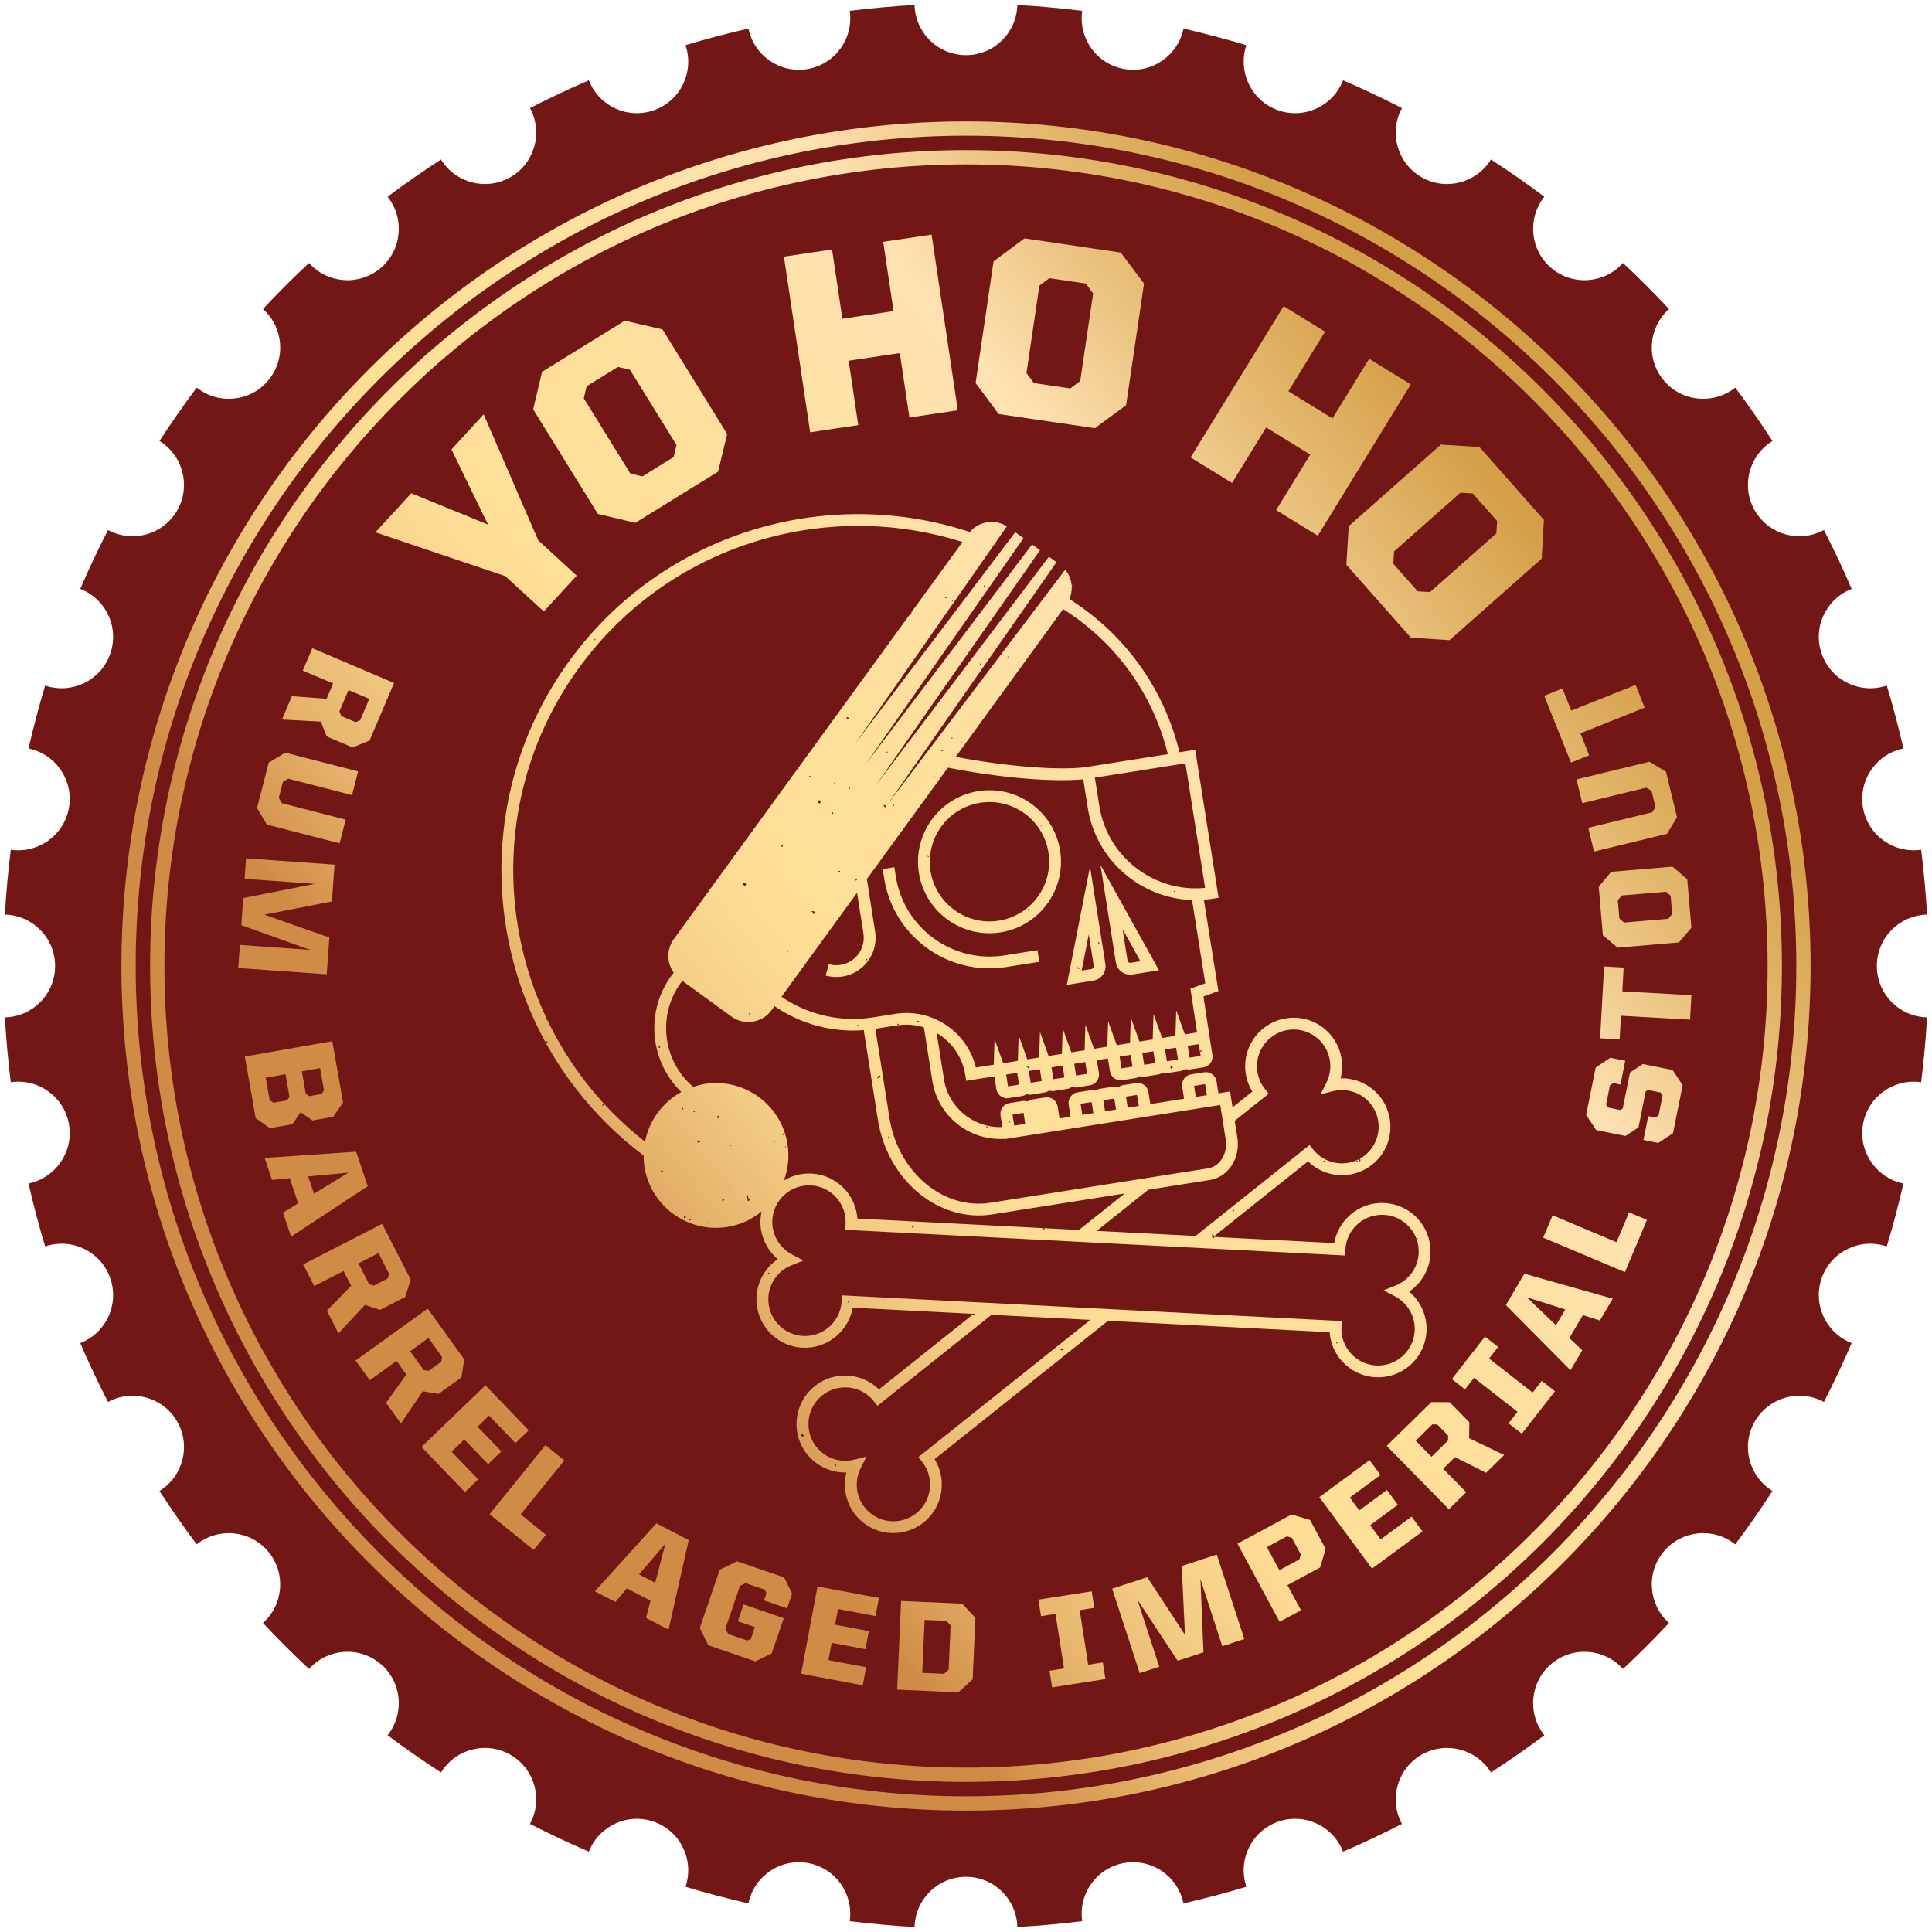 <?xml version="1.0" encoding="UTF-8"?>
<svg id="Layer_1" data-name="Layer 1" xmlns="http://www.w3.org/2000/svg" xmlns:xlink="http://www.w3.org/1999/xlink" viewBox="0 0 808.81 808.81">
  <defs>
    <style>
      .cls-1 {
        fill: url(#linear-gradient);
      }

      .cls-2 {
        fill: #721716;
      }
    </style>
    <linearGradient id="linear-gradient" x1="247.69" y1="531.31" x2="637.54" y2="215.62" gradientUnits="userSpaceOnUse">
      <stop offset="0" stop-color="#d08b46"/>
      <stop offset="0" stop-color="#d28e49"/>
      <stop offset=".1" stop-color="#e5b26b"/>
      <stop offset=".19" stop-color="#f3cb83"/>
      <stop offset=".28" stop-color="#fcda91"/>
      <stop offset=".34" stop-color="#ffe097"/>
      <stop offset=".49" stop-color="#fee09c"/>
      <stop offset=".69" stop-color="#fee1ad"/>
      <stop offset=".73" stop-color="#fee2b2"/>
      <stop offset=".89" stop-color="#e4b86f"/>
      <stop offset="1" stop-color="#d59f48"/>
    </linearGradient>
  </defs>
  <path class="cls-2" d="M696.52,649.52c7.53-8.98,20.8-10.23,29.92-2.99,5.46-7.25,10.62-14.73,15.59-22.35-9.89-6.11-13.24-18.98-7.39-29.11,5.86-10.14,18.69-13.68,28.93-8.15,4.11-8.08,8.04-16.27,11.61-24.65-10.89-4.25-16.47-16.4-12.45-27.44,4.02-11.03,16.09-16.75,27.15-13.03,2.63-8.65,4.92-17.45,6.97-26.34-11.39-2.34-18.95-13.3-16.92-24.84,2.03-11.52,12.85-19.22,24.35-17.56,1.08-8.97,1.96-18,2.45-27.14-11.64-.32-21-9.8-21-21.52s9.35-21.21,21-21.52c-.48-9.14-1.36-18.17-2.45-27.14-11.49,1.67-22.32-6.04-24.35-17.56-2.03-11.53,5.52-22.49,16.92-24.84-2.05-8.89-4.33-17.69-6.97-26.34-11.06,3.73-23.13-2-27.15-13.03-4.02-11.04,1.56-23.19,12.45-27.44-3.57-8.38-7.5-16.57-11.61-24.65-10.24,5.53-23.07,1.99-28.93-8.15-5.85-10.14-2.51-23.01,7.39-29.11-4.97-7.62-10.13-15.1-15.59-22.35-9.12,7.24-22.39,5.99-29.92-2.99-7.51-8.95-6.46-22.19,2.19-29.92-6.21-6.64-12.63-13.06-19.27-19.27-7.74,8.65-20.97,9.7-29.93,2.19-8.98-7.53-10.23-20.8-2.99-29.92-7.25-5.46-14.73-10.62-22.35-15.59-6.11,9.89-18.98,13.24-29.11,7.38-10.14-5.85-13.68-18.69-8.15-28.92-8.08-4.11-16.27-8.04-24.65-11.61-4.25,10.89-16.4,16.47-27.44,12.45-11.03-4.02-16.75-16.09-13.03-27.15-8.65-2.63-17.45-4.91-26.34-6.97-2.35,11.4-13.3,18.95-24.84,16.92-11.52-2.03-19.22-12.85-17.56-24.34-8.97-1.08-18-1.96-27.14-2.45-.32,11.64-9.8,21-21.52,21s-21.21-9.35-21.52-21c-9.14.48-18.17,1.36-27.14,2.45,1.67,11.49-6.04,22.31-17.56,24.34-11.53,2.03-22.49-5.52-24.84-16.92-8.89,2.05-17.69,4.34-26.34,6.97,3.72,11.06-2,23.14-13.03,27.15-11.04,4.02-23.19-1.56-27.44-12.45-8.38,3.57-16.57,7.5-24.65,11.61,5.53,10.24,1.99,23.07-8.15,28.92-10.14,5.85-23,2.51-29.11-7.38-7.62,4.97-15.1,10.13-22.35,15.59,7.24,9.12,5.99,22.39-2.99,29.92-8.96,7.51-22.19,6.46-29.92-2.19-6.64,6.2-13.06,12.63-19.27,19.27,8.66,7.74,9.71,20.97,2.19,29.92-7.53,8.98-20.8,10.23-29.92,2.99-5.46,7.25-10.62,14.73-15.59,22.35,9.89,6.11,13.23,18.98,7.38,29.11-5.86,10.14-18.69,13.68-28.93,8.15-4.11,8.08-8.04,16.27-11.61,24.65,10.89,4.25,16.47,16.41,12.45,27.44-4.02,11.03-16.09,16.75-27.15,13.03-2.63,8.65-4.91,17.45-6.97,26.34,11.39,2.34,18.95,13.3,16.92,24.84-2.03,11.52-12.85,19.22-24.35,17.56-1.08,8.97-1.96,18-2.44,27.14,11.64.32,21,9.8,21,21.52s-9.35,21.21-21,21.52c.48,9.14,1.36,18.17,2.44,27.14,11.49-1.67,22.32,6.04,24.35,17.56,2.03,11.53-5.52,22.49-16.92,24.84,2.05,8.89,4.33,17.69,6.97,26.34,11.06-3.73,23.14,2,27.15,13.03,4.02,11.04-1.56,23.19-12.45,27.44,3.57,8.38,7.5,16.57,11.61,24.65,10.24-5.53,23.07-1.99,28.93,8.15,5.85,10.13,2.51,23-7.38,29.11,4.97,7.62,10.13,15.1,15.59,22.35,9.12-7.24,22.39-5.99,29.92,2.99,7.51,8.95,6.46,22.19-2.19,29.92,6.21,6.64,12.63,13.06,19.27,19.27,7.73-8.65,20.97-9.7,29.92-2.19,8.98,7.53,10.23,20.8,2.99,29.92,7.25,5.46,14.73,10.62,22.35,15.59,6.11-9.89,18.98-13.24,29.11-7.38,10.14,5.85,13.68,18.69,8.15,28.92,8.08,4.11,16.27,8.04,24.65,11.61,4.25-10.88,16.4-16.47,27.44-12.45,11.03,4.02,16.75,16.09,13.03,27.15,8.65,2.63,17.45,4.91,26.34,6.97,2.35-11.4,13.3-18.95,24.84-16.92,11.52,2.03,19.22,12.85,17.56,24.35,8.97,1.08,18,1.96,27.14,2.44.32-11.64,9.8-21,21.52-21s21.21,9.35,21.52,21c9.14-.48,18.17-1.36,27.14-2.44-1.67-11.5,6.04-22.32,17.56-24.35,11.53-2.03,22.49,5.52,24.84,16.92,8.89-2.05,17.69-4.34,26.34-6.97-3.72-11.06,2-23.14,13.03-27.15,11.04-4.02,23.2,1.56,27.44,12.45,8.38-3.57,16.57-7.5,24.65-11.61-5.53-10.24-1.99-23.07,8.15-28.92,10.14-5.85,23-2.51,29.11,7.38,7.62-4.97,15.1-10.13,22.35-15.59-7.24-9.12-5.99-22.39,2.99-29.92,8.96-7.51,22.19-6.46,29.93,2.19,6.64-6.2,13.06-12.63,19.27-19.27-8.66-7.74-9.71-20.97-2.19-29.92Z"/>
  <path class="cls-1" d="M404.41,50.83c-194.97,0-353.58,158.61-353.58,353.58s158.61,353.58,353.58,353.58,353.58-158.61,353.58-353.58S599.37,50.83,404.41,50.83ZM404.41,752c-191.67,0-347.6-155.93-347.6-347.59S212.74,56.81,404.41,56.81s347.6,155.93,347.6,347.6-155.93,347.59-347.6,347.59ZM404.41,62.84c-188.34,0-341.57,153.23-341.57,341.57s153.23,341.57,341.57,341.57,341.57-153.23,341.57-341.57S592.75,62.84,404.41,62.84ZM404.41,739.99c-185.04,0-335.58-150.54-335.58-335.58S219.36,68.83,404.41,68.83s335.58,150.54,335.58,335.58-150.54,335.58-335.58,335.58ZM211.55,241.19l-54.39-18.35,15.01-16.35,32.13,13.12-15.3-31.45,13.48-14.68,22.84,52.71,16.11,14.8-13.78,15-16.11-14.79ZM265.99,218.86l34.63-21.4,3.8-15.76-27.07-43.79-15.8-3.65-34.63,21.4-3.71,15.71,27.07,43.78,15.71,3.71ZM245.59,161.71l13.1-8.1,5.04,1.19,19.48,31.51-1.19,5.04-13.1,8.1-5.04-1.19-19.48-31.51,1.19-5.04ZM339.16,180.99l-10.97-73.54,20.14-3,4.32,28.99,21.42-3.2-4.32-28.99,20.25-3.02,10.97,73.54-20.25,3.02-4.02-26.96-21.42,3.19,4.02,26.97-20.14,3ZM458.36,179.27l13.07-9.62,7.5-50.94-9.74-12.98-40.29-5.94-12.96,9.63-7.51,50.94,9.63,12.96,40.29,5.94ZM435.14,119.55l4.16-3.09,15.24,2.24,3.09,4.16-5.41,36.67-4.16,3.09-15.24-2.25-3.09-4.16,5.4-36.67ZM515.79,202.18l-17.35-10.67,38.94-63.33,17.35,10.67-15.35,24.96,18.45,11.35,15.35-24.96,17.44,10.73-38.94,63.33-17.44-10.73,14.28-23.22-18.45-11.35-14.28,23.22ZM563.64,236.41l26.99,30.52,16.2,1.07,38.59-34.14.91-16.21-26.99-30.52-16.13-.99-38.59,34.13-.99,16.13ZM583.61,230.83l27.77-24.57,5.17.32,10.21,11.54-.32,5.17-27.77,24.57-5.17-.32-10.21-11.54.32-5.17ZM657.67,319.25l-11.18-27.97,7.61-3.04,3.7,9.26,26.93-10.76,3.8,9.51-26.92,10.75,3.68,9.21-7.61,3.04ZM659.99,326.3l30.56-7.41,6.89,4.2,4.62,19.05-4.19,6.95-30.56,7.41-2.41-9.94,26.79-6.5,1.35-2.21-1.64-6.75-2.21-1.35-26.79,6.5-2.41-9.94ZM674.49,364.99l-5.2,6.23,1.73,20.3,6.18,5.21,25.67-2.19,5.21-6.17-1.73-20.3-6.18-5.26-25.67,2.18ZM698.39,384.65l-18.48,1.57-1.98-1.67-.65-7.68,1.67-1.98,18.47-1.57,1.98,1.67.65,7.68-1.67,1.98ZM708.1,416.63l-.57,10.22-28.94-1.62-.55,9.9-8.18-.46,1.68-30.07,8.18.46-.56,9.95,28.94,1.62ZM700.21,447.94l4.22,6.34-4.04,20.11-6.15,4.09-6.23-1.25,2-9.98,3.01.61,1.34-.94,1.66-8.29-.84-1.27-5.28-1.06-.95.63-3.02,15.04-5.44,3.58-12.25-2.46-4.22-6.34,3.99-19.85,6.15-4.09,6.23,1.25-2,9.98-3.01-.61-1.39.93-1.61,8.03.9,1.28,5.07,1.02,1-.63,3.02-15.04,5.39-3.58,12.46,2.5ZM681.99,507.53l7.49,3.16-9.22,21.87-34.22-14.43,3.95-9.37,26.73,11.27,5.27-12.5ZM630.41,546.34l27.05,27.3,4.93-8.35-5.41-5.13,5.67-9.6,7.11,2.26,5.4-9.14-37-10.46-7.75,13.13ZM655.28,548.2l-3.89,6.59-12.22-11.72,16.11,5.13ZM645.42,578.09l5.56,4.34-13.89,17.79-5.56-4.34,3.78-4.84-18.22-14.22-3.78,4.84-5.52-4.31,13.89-17.79,5.52,4.31-3.81,4.89,18.22,14.22,3.81-4.89ZM615.14,595.43l-8.26-8.42-7.66-.04-18.69,18.33,26.02,26.53,7.27-7.13-9.66-9.84,4.96-4.86,13,6.56,7.58-7.43-14.67-7.03.1-6.66ZM599.27,609.86l-6.6-6.73,6.96-6.83,2.05.02,4.53,4.62.02,2.09-6.96,6.83ZM590.94,634.92l4.57,6.2-21.13,15.57-22.06-29.93,21.04-15.5,4.57,6.2-12.84,9.46,3.96,5.38,11.58-8.53,4.57,6.2-11.58,8.54,4.38,5.94,12.93-9.52ZM540.7,634.03l-22.65,12.22,17.64,32.7,8.96-4.83-5.68-10.53,13.7-7.39,2.29-7.79-6.52-12.08-7.74-2.31ZM543.98,652.82l-8.39,4.53-5.22-9.67,8.39-4.52,2.04.61,3.78,7.01-.61,2.04ZM509.4,650.81l11.53,35.35-9.22,3.01-9.16-28.08,1.27,30.65-10.81,3.52-16.85-25.57,9.16,28.07-8.2,2.68-11.53-35.36,14.7-4.79,15.8,24.1-1.4-28.8,14.71-4.79ZM461.68,695.94l1.09,6.98-22.31,3.48-1.09-6.97,6.07-.95-3.57-22.84-6.07.95-1.08-6.92,22.31-3.48,1.08,6.92-6.12.96,3.57,22.84,6.12-.96ZM377.23,670.23l-1.64,37.12,25.6,1.13,6.01-5.45,1.14-25.71-5.5-5.96-25.61-1.13ZM397.14,698.97l-1.91,1.75-9.14-.4.98-22.16,9.14.4,1.75,1.91-.82,18.51ZM342.26,664.14l25.69,4.83-1.43,7.57-15.68-2.95-1.24,6.57,14.14,2.66-1.42,7.58-14.14-2.66-1.36,7.26,15.78,2.96-1.42,7.58-25.8-4.85,6.87-36.55ZM328.27,660.35l3.35,6.84-2.09,6.11-9.68-3.31,1.03-3-.69-1.49-8.05-2.75-2.33,1.14-6.12,17.89,1.16,2.27,8.05,2.76,1.44-.71,1.69-4.94-7.14-2.44,2.41-7.03,16.82,5.75-5.04,14.73-6.84,3.35-19.72-6.75-3.55-7.25,8.34-24.36,7.25-3.55,19.72,6.75ZM249.02,666.18l8.6,4.47,4.83-5.68,9.89,5.14-1.87,7.22,9.41,4.9,8.45-37.48-13.52-7.03-25.78,28.46ZM274.29,662.63l-6.78-3.52,11.04-12.83-4.26,16.35ZM236.24,611.39l-18.26,22.59,10.56,8.54-5.11,6.33-18.49-14.94,23.38-28.93,7.92,6.41ZM194.38,602.62l-5.32,5.11,11.13,11.57-5.55,5.34-18.19-18.9,26.78-25.77,18.12,18.82-5.55,5.34-11.06-11.49-4.81,4.63,9.97,10.36-5.55,5.34-9.97-10.36ZM183.59,583.55l9.58-6.9,1.19-7.56-15.31-21.26-30.19,21.74,5.96,8.26,11.2-8.07,4.07,5.65-8.46,11.87,6.21,8.62,9.18-13.46,6.58,1.11ZM179.36,560.15l5.7,7.92-.33,2.03-5.25,3.78-2.07-.3-5.7-7.92,7.66-5.51ZM159.13,548.35l10.5-5.38,2.31-7.3-11.94-23.3-33.08,16.95,4.64,9.07,12.27-6.29,3.17,6.18-10.14,10.46,4.84,9.45,11.09-11.91,6.33,2.08ZM158.46,524.61l4.45,8.67-.63,1.96-5.75,2.95-2-.61-4.45-8.68,8.39-4.3ZM149.11,482.15l-38.33,2.61,3.09,9.19,7.42-.74,3.55,10.57-6.36,3.9,3.38,10.05,32.1-21.14-4.86-14.45ZM131.45,499.74l-2.44-7.25,16.86-1.58-14.42,8.83ZM122.37,470.66l3.54-5.06,4.87,3.47,8.65-1.52,4.2-5.99-4.51-25.68-36.61,6.43,4.53,25.79,5.99,4.2,9.34-1.64ZM134,447.17l1.64,9.34-1.1,1.5-5.09.89-1.43-1.01-1.65-9.39,7.64-1.34ZM111.24,451.17l8.28-1.46,1.67,9.5-1.06,1.44-5.68,1-1.56-1.1-1.65-9.39ZM136.79,407.88l-37.05-2.64.69-9.67,29.43,2.1-28.84-10.37.81-11.33,30-5.95-29.43-2.1.61-8.59,37.05,2.65-1.1,15.41-28.25,5.54,27.17,9.55-1.1,15.41ZM111.71,345.2l-4.1-6.96,4.89-18.98,6.96-4.16,30.46,7.84-2.55,9.91-26.7-6.87-2.23,1.32-1.73,6.73,1.32,2.23,26.7,6.87-2.55,9.91-30.46-7.84ZM136.77,308.3l10.86,4.62,7.09-2.9,10.25-24.1-34.22-14.55-3.99,9.37,12.7,5.4-2.72,6.4-14.53-1.09-4.16,9.77,16.26.88,2.46,6.2ZM145.91,288.88l8.68,3.69-3.82,8.98-1.91.77-5.95-2.53-.82-1.93,3.82-8.98ZM370.15,367.73l-.61-3.89,4.88-.77.61,3.89c3.42,21.62,23.79,36.42,45.41,33.01l13.89-2.2.77,4.88-13.89,2.2c-24.31,3.84-47.22-12.81-51.06-37.12ZM474.1,407.95l11.1-1.75-24.5-44.06,6.44,40.77c.52,3.31,3.64,5.58,6.95,5.05ZM477.45,402.42l-4.12.65c-.62.1-1.2-.33-1.3-.94l-2.09-13.2,7.5,13.5ZM561.85,569.88c3.64,4.03,8.62,6.4,14.03,6.67,1.44.08,2.86,0,4.25-.22,3.84-.61,7.43-2.31,10.39-4.98,4.03-3.63,6.4-8.61,6.67-14.03.33-6.42-2.44-12.56-7.26-16.6,5.21-3.52,8.59-9.35,8.92-15.77.03-.48.01-.95,0-1.42-.04-.02-.06-.02-.1-.05-.19-.19-.17-.26.1-.28-.16-4.78-1.97-9.3-5.2-12.89-3.63-4.02-8.62-6.39-14.03-6.67-5.42-.28-10.61,1.57-14.64,5.2-3.41,3.07-5.63,7.12-6.4,11.57l-50.4-2.59c.02,1.01-.49,1.11-.68.08-.09-.46-.08-.98.02-1.14.25-.41.58.06.65.87l39.41-31.44c7.21,7.08,18.77,7.83,26.87,1.37,4.24-3.38,6.91-8.21,7.51-13.6.61-5.39-.92-10.69-4.3-14.93-4.01-5.02-10.15-7.78-16.44-7.61,1.57-6.1.24-12.7-3.77-17.72-3.38-4.24-8.21-6.91-13.6-7.51-5.39-.6-10.69.92-14.93,4.3-4.24,3.38-6.91,8.21-7.52,13.6-.51,4.56.51,9.06,2.88,12.9l-8.28,6.6-1.06-6.65-4.85.77-.8-5.04c-.39-2.46-2.71-4.15-5.18-3.76l-5.45.86c-2.46.39-4.15,2.71-3.76,5.17l.8,5.04-14.12,2.24-.8-5.04c-.39-2.46-2.71-4.15-5.17-3.76l-5.45.86c-.74.12-1.39.42-1.95.83-.66-.22-1.37-.3-2.11-.19l-5.45.86c-.73.12-1.39.42-1.95.83-.66-.22-1.37-.3-2.11-.19l-5.45.86c-2.46.39-4.15,2.71-3.76,5.18l.8,5.04-4.62.73-.79-5.04c-.39-2.46-2.71-4.15-5.18-3.76l-2.63.41s-.02,0-.03,0l-2.79.44c-.73.12-1.39.42-1.95.83-.66-.22-1.37-.3-2.11-.19l-5.45.86c-2.46.39-4.15,2.71-3.76,5.17l.77,4.87c-11.88.51-22.54-7.98-24.44-20l-3.07-19.4c6.19,3.66,10.77,9.96,11.98,17.6l.39,2.44,11.79-1.86.84,5.36c.39,2.46,2.71,4.15,5.18,3.76l5.44-.86c.74-.11,1.39-.42,1.95-.83.66.22,1.37.31,2.11.19l5.45-.86c.73-.11,1.39-.42,1.95-.83.66.22,1.38.31,2.11.19l5.45-.86c.73-.11,1.39-.42,1.95-.83.66.22,1.37.31,2.11.19l5.45-.86c2.46-.39,4.15-2.71,3.76-5.18l-.85-5.35,4.62-.73.85,5.35c.39,2.46,2.71,4.15,5.17,3.76l5.45-.86c.73-.11,1.39-.42,1.95-.83.66.22,1.37.31,2.11.19l5.45-.86c.73-.12,1.39-.42,1.95-.83.66.22,1.38.3,2.11.19l5.45-.86c.73-.12,1.39-.42,1.95-.83.66.22,1.37.3,2.11.19l5.45-.86c2.46-.39,4.15-2.71,3.76-5.18l-1.22-7.72-2.54-16.79,6.25-2.26-.32-2.02s-2.67-16.77-5.76-36.2c1.24-.09,2.48-.23,3.73-.42l2.44-.39-9.8-61.98-6.57,1.04c-6.39-26.2-22.18-48.6-45-63.44-.36-.23-.73-.44-1.09-.67.73-1.71,1.04-3.53.96-5.32l.26-.36-.31-.23c-.23-2.32-1.14-4.56-2.66-6.42l-74.76,98.77,10.92-15.65c-.14-.04-.23-.11-.18-.2.06-.1.26-.18.46-.21l59.91-85.85-3.17-2.3-72.32,95.55,68.58-98.27-3.31-2.41-69.64,92,66.04-94.62-3.45-2.5-26.79,35.4c.06.04.1.1.1.19,0,.15-.1.24-.24.24-.06,0-.1-.02-.14-.05l-39.87,52.68,13.93-19.96c-.03-.14.02-.29.18-.39.05-.03.1-.04.14-.07l49.19-70.49c-5.05-3.17-11.66-2.17-15.52,2.38-60-19.81-128.54.16-167.64,53.94-39.98,55-36.79,128.35,3.04,179.49.06-.01.15-.02.27-.02.34,0,.47.05.3.12-.13.05-.32.05-.48.02,7.91,10.13,17.22,19.41,27.95,27.47,0,1.55.09,3.12.34,4.71,2.61,16.53,18.13,27.81,34.66,25.2,5.49-.87,10.39-3.19,14.4-6.47-.24,1.09-.42,2.2-.48,3.35-.33,6.42,2.44,12.56,7.26,16.6-5.21,3.52-8.59,9.35-8.92,15.77-.58,11.18,8.05,20.74,19.23,21.31,10.34.52,19.3-6.82,21.04-16.77l50.56,2.6c.24-.16.46-.06.46.28,0,.19-.17.37-.37.37-.3,0-.42-.18-.33-.39l-39.32,31.36c-3.22-3.17-7.38-5.16-11.94-5.67-5.39-.61-10.69.92-14.93,4.3-4.24,3.38-6.91,8.21-7.51,13.6-.61,5.39.92,10.69,4.3,14.93,4.01,5.03,10.15,7.79,16.44,7.62-1.57,6.09-.24,12.7,3.77,17.72,3.38,4.24,8.21,6.91,13.6,7.51,1.85.2,3.68.16,5.47-.12,3.43-.54,6.67-1.96,9.46-4.18,4.24-3.38,6.91-8.21,7.51-13.6.51-4.56-.5-9.06-2.88-12.91l72.61-57.92,92.76,4.77c.31,4.51,2.11,8.76,5.18,12.16ZM410.37,277.77c.15,0,.26.11.26.25s-.05.24-.11.24-.17-.1-.25-.24c-.08-.14-.04-.25.11-.25ZM371.35,314.7c.19,0,.36.04.36.1,0,.05-.17.16-.36.23-.2.07-.37.02-.37-.1s.17-.23.37-.23ZM411.91,245.07c.15,0,.26.11.26.24,0,.15-.04.24-.11.24s-.17-.1-.25-.24c-.08-.14-.04-.24.11-.24ZM335.95,601.4c-.36,0-.66-.59-.41-.83.18-.18.37-.16.75.08.38.24.15.75-.34.75ZM559.65,562.43c-.15,0-.24-.1-.24-.24s.1-.24.24-.24.24.1.24.24-.1.24-.24.24ZM593.41,518.37c.24-.01.39.04.32.12-.08.08-.29.09-.46.02-.2-.08-.15-.13.15-.15ZM516.51,507.13c-.13.08-.24-.02-.24-.22,0-.44.14-.5.35-.15.08.13.04.28-.11.37ZM554.69,486.06c-.49.32-.81.32-.61,0,.08-.13.34-.24.56-.24.37,0,.37.03.05.24ZM568.15,486.31c-.15,0-.24-.1-.24-.24s.1-.24.24-.24.24.1.24.24-.1.24-.24.24ZM572.8,458.98c.07,0,.11.1.11.24s-.11.24-.26.24-.19-.1-.11-.24c.09-.15.19-.24.25-.24ZM518.01,476.24l-1.11-7.03,14.22-11.34-1.54-1.93c-2.56-3.21-3.71-7.22-3.26-11.3.46-4.07,2.48-7.73,5.69-10.29,3.21-2.56,7.22-3.72,11.29-3.26,4.08.46,7.73,2.48,10.29,5.68,3.73,4.68,4.39,11.16,1.68,16.52l-2.44,4.82,5.24-1.31c5.82-1.43,12,.63,15.73,5.31h0c2.56,3.21,3.72,7.22,3.26,11.3-.46,4.07-2.48,7.73-5.68,10.29-.63.51-1.3.93-1.98,1.32.15.39.19,1.01,0,1.21-.15.15-.24.05-.24-.27,0-.24-.05-.52-.11-.74-6.41,3.44-14.57,1.93-19.26-3.95l-1.54-1.93-47.74,38.09-41.39-2.13,21.59-17.23,25.81-4.08c7.69-1.22,12.84-9.19,11.49-17.76ZM504.5,453.86l.73,4.62-3.81.6-.81.13-.73-4.63,4.62-.73ZM475.99,458.36l.73,4.63-4.62.73-.55-3.47-.18-1.15,4.62-.73ZM466.49,459.87l.51,3.21.23,1.42-4.62.73-.23-1.42-.51-3.21,4.62-.73ZM456.99,461.37l.18,1.15.55,3.47-4.62.73-.73-4.63,4.62-.73ZM428.48,465.88l.73,4.62-4.62.73-.73-4.62,4.62-.73ZM422.46,469.43c.15,0,.3.1.39.24s.05.24-.1.24-.3-.1-.39-.24-.05-.24.1-.24ZM414.21,474.41c.07,0,.11.1.11.24,0,.14-.11.24-.25.24s-.2-.11-.11-.24c.09-.15.19-.24.25-.24ZM413.33,471.66c.11.17.13.42.06.53-.07.12-.23.07-.34-.1-.11-.17-.14-.41-.06-.53.08-.12.23-.07.34.1ZM420.46,476.75l.02.13,2.68-.42h0l11.1-1.76.59-.09.64-.1,13.48-2.13h.01s18.2-2.88,18.2-2.88l5.67-.9,6.18-.98,21.08-3.33,10.73-1.7,2.28,14.41c.93,5.89-2.38,11.32-7.38,12.11l-91.1,14.4c-19.72,3.12-38.68-12.78-42.26-35.44l-5.75-36.4.15-1.03,8.77-1.39c3.89-.61,7.7-.27,11.23.83l3.56,22.53c2.33,14.71,15.52,25.05,30.1,24.14ZM393.16,502.76c-.08.08-.29.09-.46.02-.2-.08-.15-.13.15-.15.24-.01.39.04.32.12ZM372.12,476.02c.08.14.04.24-.11.24s-.25-.11-.25-.24c0-.15.04-.24.11-.24s.17.1.25.24ZM368.57,450.44c0,.2-.87,1.02-1.09,1.02-.24,0-.12-.63.17-.92.32-.32.92-.38.92-.1ZM366.49,428.97c0-.14.1-.24.25-.24s.24.1.24.24-.1.25-.24.25-.25-.1-.25-.25ZM372.03,425.48c0-.15.1-.25.25-.25s.24.1.24.25-.09.24-.24.24-.25-.09-.25-.24ZM375.64,428.81c0-.15.09-.25.23-.25s.29.1.38.25c.08.14-.01.24-.23.24s-.38-.1-.38-.24ZM383.78,427.61c.08-.14.29-.24.49-.24s.4.11.49.24c.08.14-.12.25-.49.25s-.57-.11-.49-.25ZM421.99,454.79l-.78-4.94,4.62-.73.78,4.94-4.62.73ZM430.45,447.17c-.13,0-.24-.16-.24-.35,0-.21-.14-.3-.36-.22-.2.07-.37,0-.37-.13,0-.3.27-.33.83-.12.41.16.53.83.14.83ZM431.49,453.29l-.78-4.94,4.62-.73.78,4.94-4.62.73ZM440.99,451.78l-.78-4.94,4.62-.73.36,2.28.42,2.67-4.62.73ZM450.49,450.28l-.78-4.94,4.62-.73.78,4.94-4.62.73ZM469.5,447.27l-.78-4.94,4.62-.73.78,4.94-4.62.73ZM479,445.77l-.78-4.94,4.62-.73.78,4.94-4.62.73ZM490.89,446.59c-.24.05-.42.23-.42.44s-.11.35-.24.35c-.27,0-.36-.78-.12-1.02.08-.08.39-.08.68,0,.44.12.46.16.11.23ZM488.51,444.27l-.78-4.94,1.17-.19,3.46-.54.36,2.28.42,2.67-4.62.73ZM502.63,442.04l-4.62.73-.78-4.94,1.34-.21,3.28-.52.49,3.1c0-.05.04-.13.15-.26.15-.2.34-.37.39-.37.05,0,.1.17.1.37s-.17.36-.39.36c-.15,0-.21-.02-.24-.06l.29,1.81ZM496.26,319.56l8.24,52.15c-21.31,2.07-40.88-12.85-44.27-34.27l-1.88-11.88,37.9-5.99ZM491.95,373.17c0,.15-.1.24-.24.24s-.24-.1-.24-.24.1-.24.24-.24.24.1.24.24ZM422.12,274.85c.34,0,.27.18-.15.34-.22.09-.31.05-.22-.1s.23-.24.37-.24ZM402.42,310.35c.15,0,.24.1.24.25s-.1.24-.24.24-.24-.1-.24-.24.1-.25.24-.25ZM446.27,253.33l-1.22,1.67c.35.22.7.42,1.05.65,21.66,14.08,36.68,35.3,42.81,60.07l-33.76,5.34c-9.26,1.46-30.65.41-55.05-4.21l46.17-63.51ZM398.29,308.93c.46-.3.49-.3.49,0,0,.14-.18.24-.42.24-.36,0-.37-.03-.06-.24ZM394.42,314.14c.2.07.37.18.37.23,0,.05-.17.1-.37.1s-.36-.11-.36-.23.17-.17.36-.1ZM391.04,324.64c.14,0,.24.1.24.25s-.1.24-.24.24-.25-.1-.25-.24.1-.25.25-.25ZM374.12,336.88c.15,0,.24.1.24.24s-.1.25-.24.25-.24-.1-.24-.25.1-.24.24-.24ZM370.31,337.01c.39,0,.76.65.51.9-.17.16-.88-.39-.88-.68,0-.12.17-.22.37-.22ZM362.52,401.45c.2-.2.58.03.58.34,0,.12-.17.22-.37.22-.39,0-.5-.28-.22-.56ZM358.51,368.15c.14,0,.23.1.23.24s-.16.24-.38.24-.32-.1-.23-.24c.09-.15.24-.24.38-.24ZM358.78,373.69l2.69,17.12c.61,3.89-.79,7.77-3.73,10.38-2.95,2.61-6.97,3.52-10.75,2.45l-1.35,4.75c2.34.66,4.75.79,7.06.43,3.04-.48,5.93-1.82,8.32-3.94,4.22-3.73,6.21-9.28,5.34-14.85l-3.45-22.01,33.92-46.65c24.04,4.72,45.56,5.99,56.66,4.87l1.89,11.96c3.48,22,22.17,37.87,43.65,38.6,2.5,15.69,4.74,29.76,5.55,34.85l-6.22,2.25,2.77,18.31-5.1.81-3.62-10.06-.33,10.69-2.78.44-2.78.44-3.62-10.06-.34,10.69-.46.07-.58.09-4.5.71-3.62-10.06-.33,10.69-5.55.88-3.62-10.06-.34,10.69-.46.08-5.09.8-3.62-10.06-.33,10.69-3.49.55-2.07.33-3.62-10.06-.34,10.69-5.55.88-3.62-10.06-.34,10.69-.46.07-4.51.71-3.62-10.06-.33,10.69-4.29.68-1.84.29-3.62-10.06-.33,10.69-.47.07-7.01,1.11c-2.29-9.38-8.89-16.79-17.32-20.41-.04-.01-.08-.03-.11-.04-.81-.34-1.63-.66-2.47-.93-.04-.01-.07-.02-.11-.03-2.61-.83-5.35-1.32-8.16-1.4,0,0,0,0,0,0h0c-1.84-.05-3.7.05-5.57.35l-7.24,1.15h0s-2.16.34-2.16.34c-.98.15-1.96.27-2.94.37h0c-12.53,1.27-25.06-2-35.32-9.02l31.65-43.53ZM359.24,429.25c0,.15-.04.25-.11.25s-.17-.1-.25-.25c-.08-.14-.04-.24.11-.24s.25.11.25.24ZM326.92,354.04c-.07-.21.05-.3.32-.24.25.05.47.23.53.41.07.2-.05.3-.32.24-.24-.05-.47-.23-.53-.41ZM329.62,398.19c0-.44.14-.5.35-.15.08.13.04.28-.11.37-.13.08-.24-.02-.24-.22ZM338.8,324.99c0-.15.1-.24.24-.24s.24.1.24.24-.1.25-.24.25-.24-.1-.24-.25ZM340.08,381.49c.82-.03.91.02.91.57,0,.73-.47.83-.65.15-.07-.27-.36-.53-.65-.58-.29-.06-.12-.11.39-.13ZM342.47,335.54c0-.5.08-.57.62-.47.51.09.59.2.46.62-.22.7-.26.74-.69.58-.21-.08-.39-.41-.39-.73ZM348.31,340.45c0-.22.12-.37.27-.33.15.05.27.19.27.32s-.12.27-.27.33c-.14.05-.27-.1-.27-.32ZM349.1,328c-.01-.24.04-.39.12-.32s.09.29.03.46c-.08.2-.13.14-.15-.15ZM351.03,364.83c0-.14.15-.24.37-.24s.32.1.23.24c-.09.15-.24.24-.38.24s-.23-.1-.23-.24ZM354.25,300.46c0-.09.22-.17.49-.17s.49.14.49.32-.05.32-.1.32c-.27,0-.88-.32-.88-.46ZM355.41,329.98c0-.15.1-.24.24-.24s.25.1.25.24-.1.24-.25.24-.24-.1-.24-.24ZM395.96,250.37c-.2,0-.37-.16-.37-.35,0-.21.15-.3.37-.22.19.07.37.24.37.35s-.17.22-.37.22ZM398.73,251.67c-.15,0-.25-.1-.25-.24s.1-.24.25-.24.24.1.24.24-.1.24-.24.24ZM249.11,267.51c.15,0,.19.1.1.24-.09.15-.24.24-.39.24s-.18-.1-.1-.24c.08-.14.24-.24.39-.24ZM228.56,436.25c-.24-.3-.2-.36.21-.36.29,0,.51.09.51.22,0,.41-.43.5-.72.14ZM228.41,426.95c0-.22.1-.38.25-.38s.24.09.24.23-.09.29-.24.37c-.14.09-.25-.01-.25-.23ZM232.75,439.63c-.15,0-.24-.1-.24-.24s.1-.24.24-.24.24.1.24.24-.1.24-.24.24ZM252.67,462.67c-.41.4-.78.32-.51-.12.09-.14.34-.27.53-.27.32,0,.32.05-.02.39ZM276.73,490.18c0-.3.24-.31.7-.01.19.12.28.31.19.4-.22.22-.9-.07-.9-.39ZM270.02,477.94c-60.71-47.64-73.38-135.44-27.63-198.37,37.47-51.53,102.9-70.96,160.54-52.66l-21.45,29.5c.03.1.07.22.12.35.14.37.1.37-.36.08-.02,0-.03-.02-.04-.03l-99.11,136.34c-3.13,4.31-2.98,9.99-.03,14.09-.34.42-.7.82-1.01,1.26-5.85,8.05-8.22,17.9-6.67,27.73,1.28,8.07,5.09,15.33,10.86,20.91-7.9,4.31-13.49,11.96-15.21,20.79ZM313.71,424.62c-.18.06-.24-.05-.15-.29.08-.22.25-.39.39-.39.32,0,.12.56-.24.68ZM311.7,370.78c-.32,0-.87-.87-.68-1.07.24-.25.82-.15,1.16.19s.05.87-.49.87ZM276.12,438.75c-.22,0-.51-.58-.51-1.02,0-.15.15-.12.37.06.39.32.49.96.15.96ZM285.81,464.42c-.15-.09-.24-.24-.24-.38s.1-.23.24-.23.24.15.24.37-.1.32-.24.23ZM286.9,509.75c-.53.2-.58.19-.58-.22,0-.19.16-.36.34-.36.51,0,.68.41.24.58ZM289.06,510.78c-.53.2-.58.18-.58-.22,0-.2.16-.37.34-.37.51,0,.68.41.24.58ZM290.73,465.48c-.29.24-.36.22-.36-.1,0-.22.16-.39.36-.39s.37.04.37.1-.17.23-.37.39ZM292.13,478.3c-.29,0-.3-.07-.06-.37.32-.39,1.2-.49,1.2-.15,0,.25-.58.51-1.14.51ZM296.58,512.06c-.15,0-.24-.1-.24-.24s.1-.24.24-.24.24.1.24.24-.1.24-.24.24ZM300.82,467.56c-.13,0-.17.18-.08.43.14.4.12.4-.32-.01-.39-.37-.41-.47-.1-.66.46-.29.73-.28.73,0,0,.15-.09.24-.23.24ZM302.62,502.72c-.29.06-.36-.03-.25-.32.17-.44.9-.51.76-.07-.06.17-.29.35-.51.39ZM305.32,498.29c-.2-.08-.15-.13.15-.15.24-.01.39.04.32.12-.08.08-.29.09-.46.02ZM305.81,479.75c-.14.08-.24.04-.24-.11s.11-.26.24-.26c.15,0,.24.04.24.11s-.1.17-.24.25ZM313.57,502.63c-.46.36-.49.34-.56-.37-.04-.41-.17-.74-.29-.74-.27,0-.34-.8-.1-1.05.41-.41.74.07.6.87-.02.12.15.37.4.56.41.32.41.36-.05.72ZM295.01,453.8c-1.66.26-3.25.69-4.79,1.2-5.87-4.99-9.75-11.83-10.96-19.53-1.35-8.53.7-17.07,5.78-24.05.2-.27.42-.52.63-.79l20.53,14.93c5.37,3.9,12.89,2.71,16.8-2.66l1.23-1.69c10.9,7.5,24.15,11.1,37.49,10.04l-.06.45,5.87,37.14c4.01,25.35,25.5,43.1,47.91,39.55l55.41-8.76-19.16,15.28-14.64-.75c.1.04.19.17.19.33,0,.19-.11.36-.24.36s-.24-.17-.24-.36c0-.17.09-.3.2-.34l-49.37-2.54c-.08.07-.19.06-.34-.02l-28.32-1.46c-.31-4.51-2.1-8.76-5.18-12.17-1.53-1.7-3.31-3.08-5.25-4.16-.03.05-.06.09-.13.07-.08-.03-.15-.13-.22-.25-2.58-1.36-5.43-2.17-8.43-2.33-4.22-.21-8.21.89-11.57,2.94,1.75-4.72,2.37-9.93,1.53-15.26-2.61-16.53-18.13-27.81-34.67-25.2ZM382.46,513.6c.08.22,0,.36-.2.36-.39,0-.66-.35-.44-.57.27-.26.49-.18.64.2ZM327.88,475.19c-.27,0-.31-.32-.07-.56.3-.29.56-.17.43.2-.07.19-.24.36-.36.36ZM328.64,480.14c0-.15.11-.25.24-.25.15,0,.24.04.24.11s-.1.17-.24.26c-.14.08-.24.04-.24-.11ZM324.27,477.57c.15,0,.24.1.24.24s-.1.25-.24.25-.24-.1-.24-.25.1-.24.24-.24ZM323.83,473.87c-.14-.08-.18-.23-.1-.37.08-.14.23-.18.36-.1.14.08.18.23.1.37-.08.14-.23.18-.37.1ZM321.77,532.83c.22.05.39.2.39.33-.02.37-.56.29-.68-.1-.06-.19.05-.28.3-.23ZM322.37,552.03c-.19-.15-.29-.43-.22-.62.18-.48.57-.22.57.39,0,.41-.06.46-.35.23ZM354.99,545.31c-.15,0-.19-.11-.11-.24.09-.15.19-.24.25-.24s.11.1.11.24c0,.14-.11.24-.25.24ZM349.5,613.76c-.06-.07-.04-.24.05-.39.2-.32.61-.33.61-.02s-.48.59-.66.41ZM433.02,576.17c-.14,0-.25-.1-.25-.24s.04-.24.11-.24.17.1.25.24c.08.14.04.24-.11.24ZM444.49,565.29c-.27,0-.49-.11-.49-.24s.22-.24.49-.24.49.11.49.24-.22.24-.49.24ZM384.47,610l1.54,1.93c2.56,3.21,3.71,7.22,3.26,11.3-.46,4.07-2.48,7.73-5.68,10.29-3.21,2.56-7.22,3.71-11.29,3.26-4.08-.46-7.73-2.48-10.29-5.69-3.73-4.68-4.39-11.16-1.68-16.51l2.44-4.82-5.24,1.31c-5.82,1.46-12-.63-15.73-5.31-2.56-3.21-3.71-7.22-3.26-11.3.46-4.07,2.48-7.73,5.68-10.29,3.21-2.56,7.22-3.71,11.3-3.26,4.07.46,7.73,2.48,10.29,5.68l1.54,1.93,47.74-38.09,41.38,2.13-71.99,57.43ZM352.47,542.27l-.13,2.47c-.44,8.46-7.67,14.99-16.12,14.55-8.46-.44-14.98-7.67-14.55-16.12.31-5.97,4.11-11.27,9.69-13.48l5.02-1.99-4.79-2.5c-5.32-2.77-8.57-8.43-8.26-14.4.43-8.46,7.67-14.97,16.12-14.55,4.1.21,7.87,2,10.61,5.05,2.75,3.05,4.15,6.98,3.93,11.08l-.13,2.47,209.24,10.75.13-2.47c.21-4.1,2-7.87,5.05-10.61s6.98-4.14,11.08-3.93c4.1.21,7.87,2,10.61,5.05,2.75,3.05,4.15,6.98,3.94,11.08-.31,5.97-4.11,11.26-9.69,13.48l-5.02,2,4.79,2.49c5.32,2.77,8.56,8.43,8.26,14.4h0c-.21,4.1-2,7.87-5.05,10.61-3.05,2.75-6.98,4.14-11.08,3.94-4.1-.21-7.87-2-10.61-5.05-2.75-3.05-4.14-6.98-3.93-11.07l.13-2.47-209.24-10.76ZM418.91,390.32c16.3-2.58,27.47-17.94,24.89-34.24s-17.94-27.46-34.23-24.88c-16.3,2.58-27.47,17.94-24.89,34.23,2.57,16.3,17.93,27.47,34.23,24.89ZM430.71,381.23c-.51,0-.66-.26-.34-.58.23-.23.63-.07.75.29.06.17-.12.29-.41.29ZM435.81,345.71c.24-.01.39.04.32.12s-.29.09-.46.03c-.2-.08-.15-.13.15-.15ZM410.34,336.08c13.61-2.15,26.43,7.17,28.58,20.78,2.15,13.61-7.17,26.43-20.78,28.58-13.61,2.15-26.43-7.17-28.58-20.78s7.17-26.43,20.78-28.58ZM388.58,358.3c.15.09.24.24.24.39s-.1.18-.24.1-.24-.24-.24-.39.1-.18.24-.1ZM462.76,403.59l-6.44-40.77-9.71,49.47,11.1-1.75c3.31-.52,5.57-3.64,5.05-6.95ZM460.03,394.46c.32.49.32,1.04,0,.85-.13-.08-.24-.39-.24-.68,0-.44.04-.47.24-.17ZM451.53,405.59c-.24-.05-.5-.23-.56-.4-.15-.43.3-.37.69.1.28.34.26.38-.13.3ZM456.94,405.67l-4.12.65,2.98-15.16,2.09,13.21c.1.62-.32,1.2-.94,1.3Z"/>
</svg>